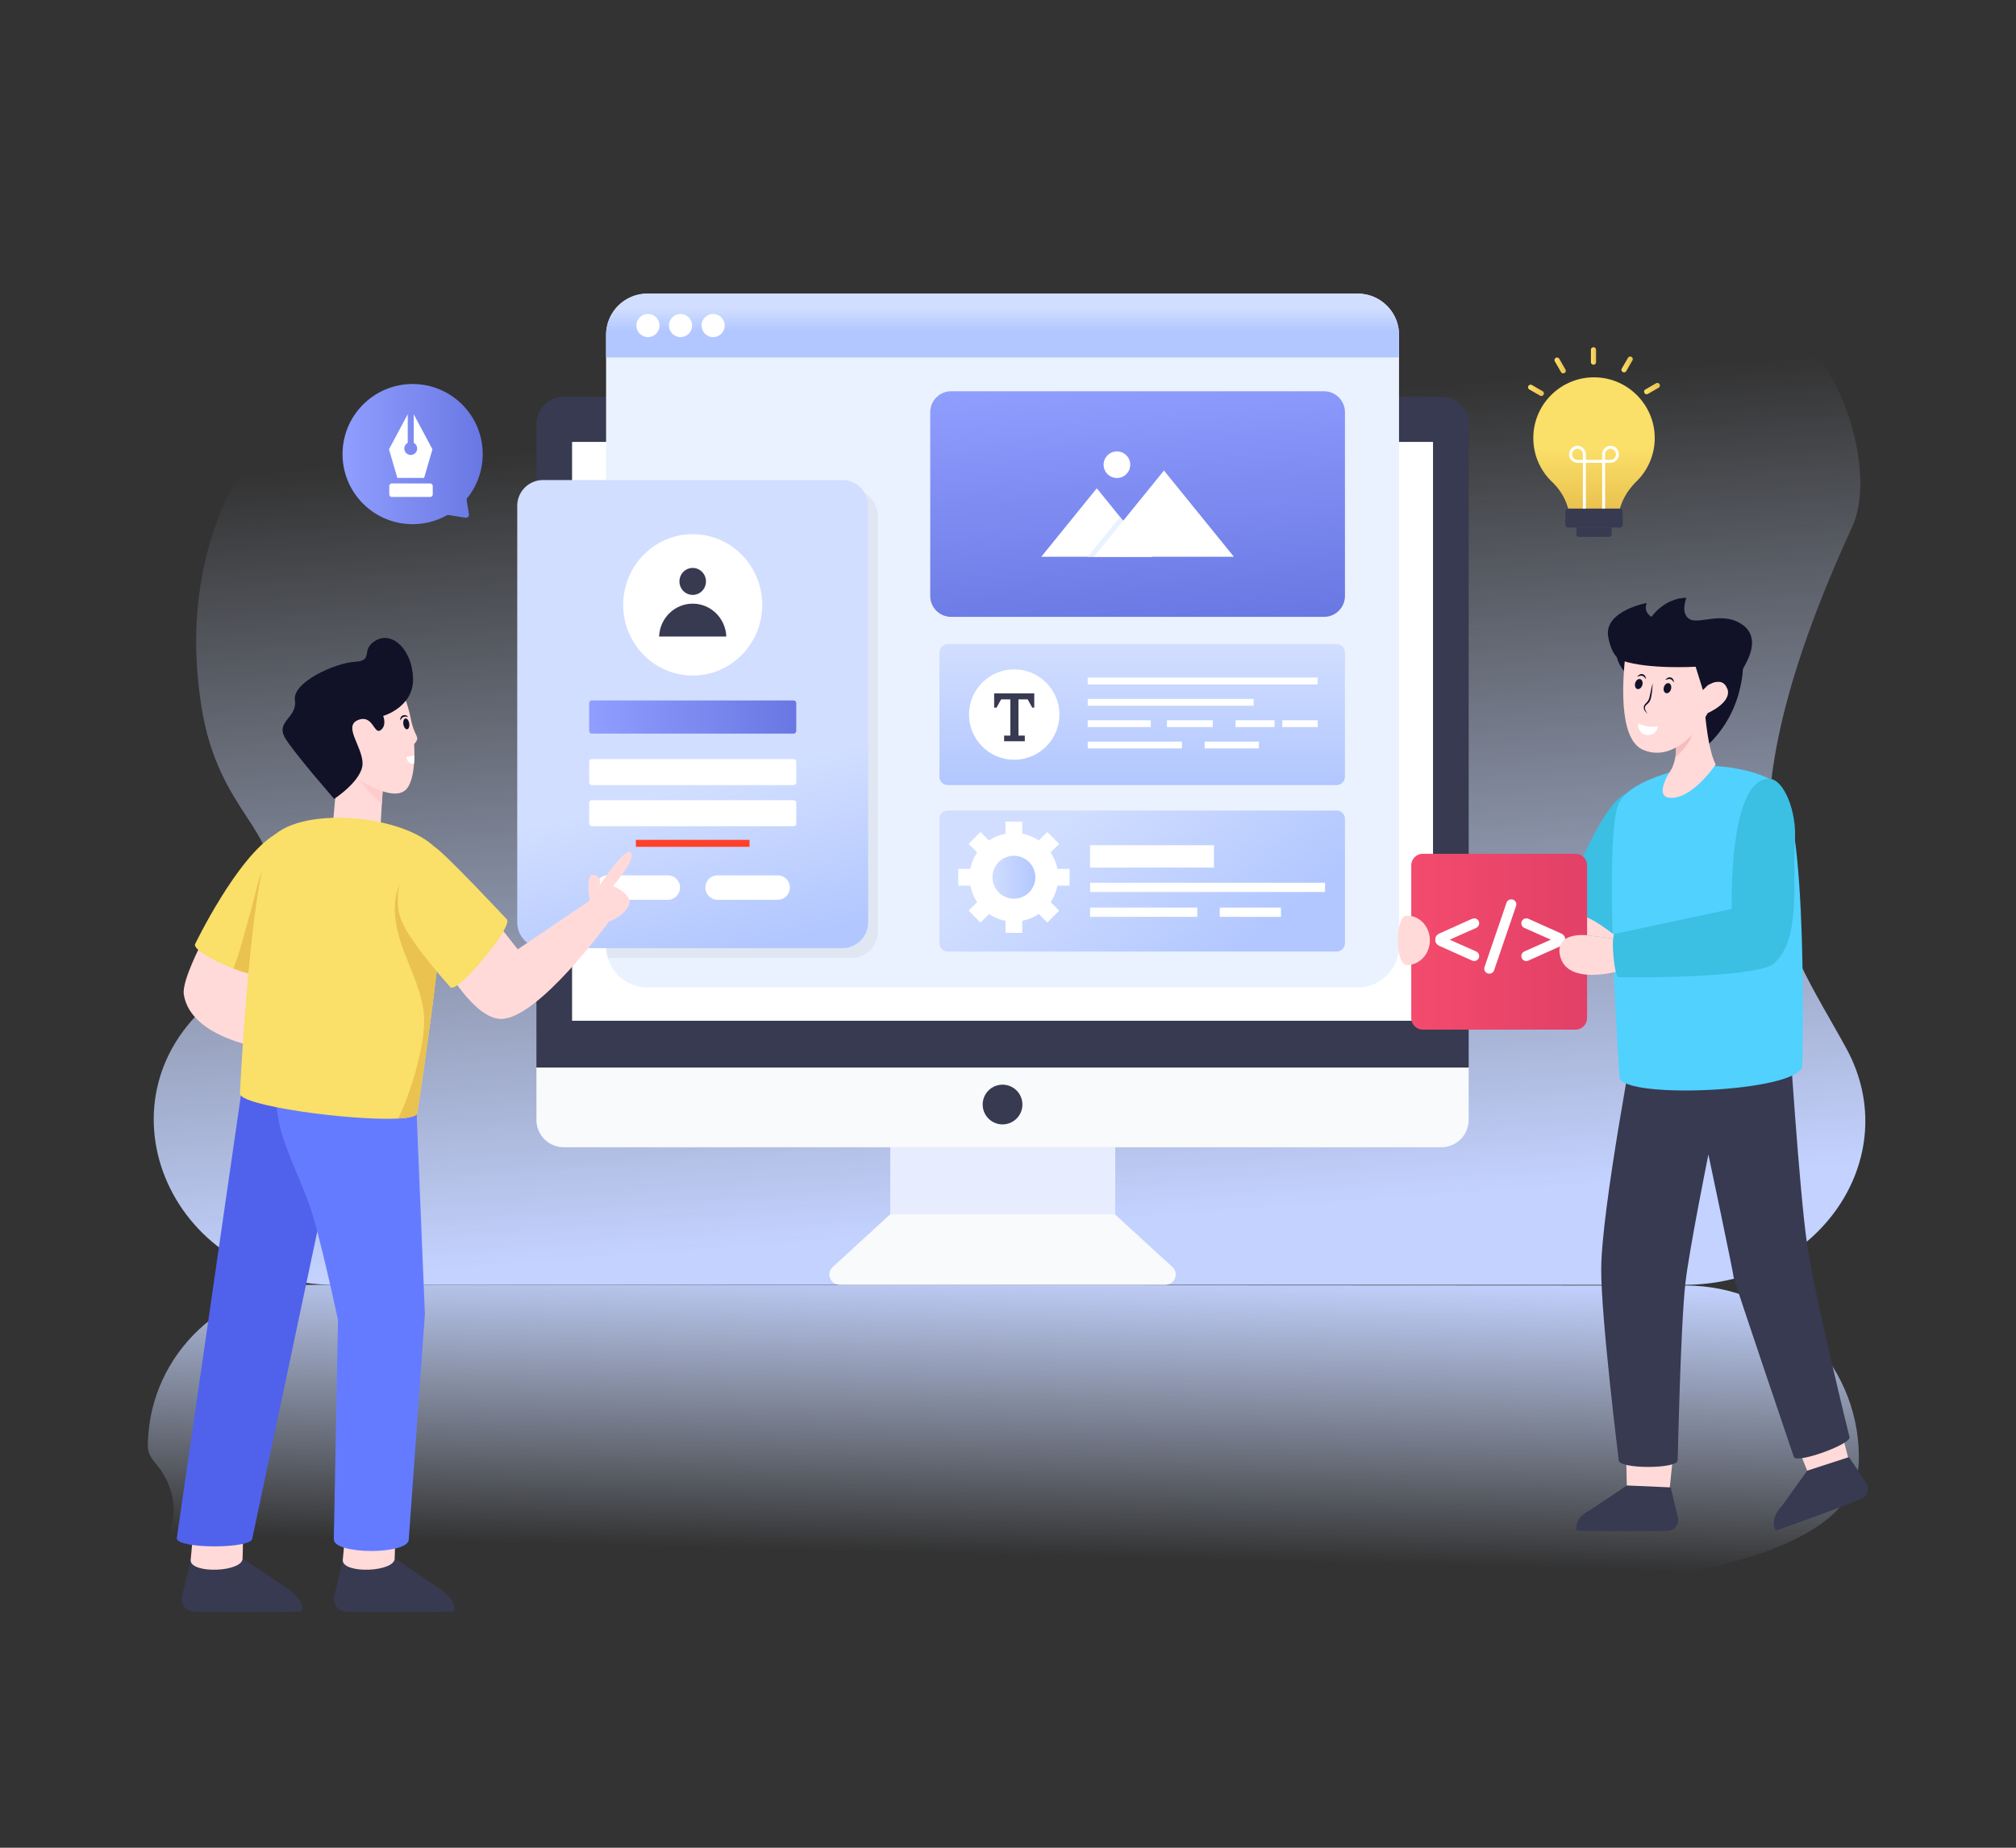<svg xmlns="http://www.w3.org/2000/svg" xml:space="preserve" viewBox="0 0 600 550" enable-background="new 0 0 600 550" id="web-design">
  <rect x="0" y="0" width="600" height="550" fill="#333333" stroke="none"/>
  <g>
    <linearGradient id="a" x1="291.223" x2="309.139" y1="124.458" y2="364.957" gradientUnits="userSpaceOnUse">
      <stop offset="0" stop-color="#cedcf9" stop-opacity="0"></stop>
      <stop offset="1" stop-color="#c3d2ff"></stop>
    </linearGradient>
    <path d="M501.333 382.441H99.638c-50.065 0-73.028-56.781-34.693-85.999.318-.249.647-.479.965-.728 8.736-6.567 14.447-16.163 14.447-30.194 3.402-18.406-15.382-23.308-20.406-55.207-8.845-56.064 21.241-92.905 54.88-111.65C226.97 36.151 439.796 36.151 531.42 96.64c17.64 11.66 26.972 44.594 19.839 60.14-43.917 95.736-20.118 121.595-1.722 155.357 17.65 32.377-8.397 70.304-48.204 70.304z" fill="url(#a)"></path>
    <linearGradient id="b" x1="297.876" x2="299.949" y1="462.733" y2="377.739" gradientUnits="userSpaceOnUse">
      <stop offset="0" stop-color="#cedcf9" stop-opacity="0"></stop>
      <stop offset="1" stop-color="#c3d2ff"></stop>
    </linearGradient>
    <path d="M553.236 433.214v1.315c-.28 48.588-163.191 41.766-237.033 39.612-26.416 36.19-272.355 30.214-272.115-6.009.01-1.953.876-3.866 2.528-5.71 7.113-7.912 6.546-18.874-.388-26.906-2.323-2.69-2.283-4.356-2.2-6.487.896-26.109 22.745-46.608 48.832-46.588l408.848.21c28.057.01 51.19 22.481 51.528 50.563z" fill="url(#b)"></path>
    <path d="M437.104 317.756v15.563a8.19 8.19 0 0 1-8.19 8.19H167.841a8.19 8.19 0 0 1-8.19-8.19v-15.563h277.452z" fill="#f8fafb"></path>
    <path d="M437.104 126.257v191.499H159.65v-191.5a8.19 8.19 0 0 1 8.19-8.19h261.072a8.19 8.19 0 0 1 8.19 8.19z" fill="#373a50"></path>
    <path d="M170.261 131.541h256.234v172.3H170.261z" fill="#fff"></path>
    <path d="M304.288 328.78c0 3.255-2.65 5.905-5.915 5.905a5.907 5.907 0 0 1-5.906-5.905 5.91 5.91 0 1 1 11.82 0z" fill="#373a50"></path>
    <path d="M264.958 341.51h66.962v19.911h-66.962z" fill="#e7edff"></path>
    <path d="M346.858 382.441h-96.96c-2.788 0-4.115-3.421-2.062-5.311l17.138-15.709h66.809l17.139 15.709c2.053 1.89.715 5.311-2.064 5.311z" fill="#f8fafb"></path>
    <path d="M416.38 99.707V281.63c0 6.795-5.512 12.307-12.308 12.307H192.69a12.3 12.3 0 0 1-12.308-12.307V99.707c0-6.796 5.512-12.308 12.308-12.308h211.383c6.796 0 12.308 5.512 12.308 12.308z" fill="#ebf2ff"></path>
    <linearGradient id="c" x1="298.378" x2="298.378" y1="91.725" y2="98.538" gradientUnits="userSpaceOnUse">
      <stop offset="0" stop-color="#d1deff"></stop>
      <stop offset="1" stop-color="#b2c7ff"></stop>
    </linearGradient>
    <path d="M416.379 106.404V99.71c0-6.798-5.511-12.31-12.31-12.31H192.688c-6.798 0-12.309 5.512-12.309 12.31v6.694h236z" fill="url(#c)"></path>
    <path d="M196.283 96.897a3.44 3.44 0 0 1-3.435 3.445 3.44 3.44 0 0 1 0-6.88c1.9 0 3.435 1.545 3.435 3.435zM205.983 96.897c0 1.9-1.535 3.445-3.435 3.445a3.44 3.44 0 0 1 0-6.88c1.9 0 3.435 1.545 3.435 3.435zM215.683 96.897a3.44 3.44 0 0 1-3.435 3.445 3.44 3.44 0 0 1 0-6.88c1.9 0 3.435 1.545 3.435 3.435z" fill="#fff"></path>
    <path d="M261.2 153.443V277.48a7.647 7.647 0 0 1-7.651 7.651h-72.66a12.314 12.314 0 0 1-.508-3.502V145.8h73.168c4.228 0 7.65 3.423 7.65 7.642z" opacity=".05"></path>
    <linearGradient id="d" x1="211.213" x2="223.787" y1="232.654" y2="282.69" gradientUnits="userSpaceOnUse">
      <stop offset="0" stop-color="#d1deff"></stop>
      <stop offset="1" stop-color="#b2c7ff"></stop>
    </linearGradient>
    <path d="M250.696 282.225h-89.068a7.687 7.687 0 0 1-7.687-7.687V150.575a7.687 7.687 0 0 1 7.687-7.687h89.068a7.687 7.687 0 0 1 7.687 7.687v123.963a7.687 7.687 0 0 1-7.687 7.687z" fill="url(#d)"></path>
    <path d="M235.081 264.189a3.636 3.636 0 0 1-3.648 3.648h-17.857a3.642 3.642 0 0 1-3.648-3.648 3.636 3.636 0 0 1 3.648-3.632h17.857a3.639 3.639 0 0 1 3.648 3.632zM202.396 264.189a3.636 3.636 0 0 1-3.648 3.648h-17.856a3.652 3.652 0 0 1-3.649-3.648 3.62 3.62 0 0 1 1.065-2.567 3.683 3.683 0 0 1 2.584-1.065h17.856a3.639 3.639 0 0 1 3.648 3.632z" fill="#fff"></path>
    <ellipse cx="206.162" cy="180.043" rx="20.694" ry="21.04" fill="#fff"></ellipse>
    <ellipse cx="206.162" cy="173.067" rx="3.948" ry="4.014" fill="#373a50"></ellipse>
    <path d="M216.163 189.466c-.213-5.435-4.603-9.778-10-9.778-5.4 0-9.788 4.343-10.002 9.778h20.002z" fill="#373a50"></path>
    <linearGradient id="e" x1="175.343" x2="236.982" y1="213.434" y2="213.434" gradientUnits="userSpaceOnUse">
      <stop offset="0" stop-color="#909eff"></stop>
      <stop offset="1" stop-color="#6977e3"></stop>
    </linearGradient>
    <path d="M236.187 218.367h-60.05a.794.794 0 0 1-.794-.794v-8.277c0-.439.355-.794.794-.794h60.05c.439 0 .795.355.795.794v8.277a.794.794 0 0 1-.795.794z" fill="url(#e)"></path>
    <path d="M236.187 233.69h-60.05a.794.794 0 0 1-.794-.794v-6.155c0-.439.355-.794.794-.794h60.05c.439 0 .795.355.795.794v6.155a.794.794 0 0 1-.795.794zM236.187 245.932h-60.05a.794.794 0 0 1-.794-.794v-6.155c0-.439.355-.794.794-.794h60.05c.439 0 .795.355.795.794v6.155a.794.794 0 0 1-.795.794z" fill="#fff"></path>
    <path d="M189.251 249.993h33.822v2.076h-33.822z" fill="#ff4129"></path>
    <linearGradient id="f" x1="335.406" x2="341.732" y1="112.087" y2="187.999" gradientUnits="userSpaceOnUse">
      <stop offset="0" stop-color="#909eff"></stop>
      <stop offset="1" stop-color="#6977e3"></stop>
    </linearGradient>
    <path d="M400.285 122.701v54.683a6.23 6.23 0 0 1-6.233 6.233H283.086a6.23 6.23 0 0 1-6.232-6.233v-54.683a6.23 6.23 0 0 1 6.232-6.232h110.966a6.23 6.23 0 0 1 6.233 6.232z" fill="url(#f)"></path>
    <path d="M342.957 165.72h-33.05l16.52-20.376 6.912 8.52z" fill="#fff"></path>
    <path d="M342.957 165.72H323.72l9.619-11.856z" fill="#ebf2ff"></path>
    <path d="M367.236 165.722h-41.634l20.814-25.665zM336.385 138.323c0 2.187-1.778 3.965-3.965 3.965s-3.966-1.778-3.966-3.965c0-2.188 1.778-3.955 3.966-3.955s3.965 1.767 3.965 3.955z" fill="#fff"></path>
    <linearGradient id="g" x1="339.94" x2="339.94" y1="191.701" y2="233.69" gradientUnits="userSpaceOnUse">
      <stop offset="0" stop-color="#d1deff"></stop>
      <stop offset="1" stop-color="#b2c7ff"></stop>
    </linearGradient>
    <path d="M397.783 233.69H282.097a2.502 2.502 0 0 1-2.502-2.502v-36.985a2.502 2.502 0 0 1 2.502-2.502h115.686a2.502 2.502 0 0 1 2.502 2.502v36.985a2.502 2.502 0 0 1-2.502 2.502z" fill="url(#g)"></path>
    <path d="M315.306 212.695c0 7.43-6.032 13.451-13.462 13.451s-13.452-6.021-13.452-13.451 6.021-13.452 13.452-13.452 13.462 6.021 13.462 13.452z" fill="#fff"></path>
    <path d="M307.816 206.4v4.24h-.598l-1.36-2.46h-2.745v10.778h1.89v1.673h-6.158v-1.673h1.848V208.18h-2.745l-1.36 2.46h-.706v-4.24z" fill="#373a50"></path>
    <path d="M323.723 201.689h68.446v2.034h-68.446zM323.723 208.04h49.381v2.034h-49.381zM323.723 214.39h18.765v2.034h-18.765zM347.312 214.39h13.638v2.034h-13.638zM367.723 214.39h11.597v2.034h-11.597zM381.639 214.39h10.53v2.034h-10.53zM323.723 220.74h28.043v2.034h-28.043zM358.538 220.74h16.143v2.034h-16.143z" fill="#fff"></path>
    <linearGradient id="h" x1="321.182" x2="361.605" y1="239.101" y2="288.989" gradientUnits="userSpaceOnUse">
      <stop offset="0" stop-color="#d1deff"></stop>
      <stop offset="1" stop-color="#b2c7ff"></stop>
    </linearGradient>
    <path d="M397.783 283.246H282.097a2.502 2.502 0 0 1-2.502-2.502v-36.986a2.502 2.502 0 0 1 2.502-2.502h115.686a2.502 2.502 0 0 1 2.502 2.502v36.986a2.502 2.502 0 0 1-2.502 2.502z" fill="url(#h)"></path>
    <path d="M318.325 263.61v-4.977h-3.631a13.17 13.17 0 0 0-2.018-4.898l2.561-2.56-3.544-3.528-2.547 2.547a13.084 13.084 0 0 0-4.895-2.03v-3.606h-4.995v3.606a13.082 13.082 0 0 0-4.895 2.03l-2.547-2.547-3.544 3.527 2.562 2.562a13.167 13.167 0 0 0-2.019 4.897h-3.631v4.978h3.627a13.123 13.123 0 0 0 2.02 4.9l-2.559 2.56 3.544 3.526 2.546-2.546c1.45.986 3.11 1.685 4.896 2.029v3.605h4.995v-3.605a13.096 13.096 0 0 0 4.896-2.03l2.546 2.547 3.544-3.527-2.558-2.558a13.116 13.116 0 0 0 2.019-4.901h3.627z" fill="#fff"></path>
    <linearGradient id="i" x1="295.375" x2="308.133" y1="261.122" y2="261.122" gradientUnits="userSpaceOnUse">
      <stop offset="0" stop-color="#d1deff"></stop>
      <stop offset="1" stop-color="#b2c7ff"></stop>
    </linearGradient>
    <path d="M308.133 261.13a6.385 6.385 0 0 1-6.38 6.379 6.385 6.385 0 0 1-6.378-6.379c0-3.527 2.852-6.395 6.379-6.395 3.527 0 6.379 2.868 6.379 6.395z" fill="url(#i)"></path>
    <path d="M324.422 251.59h36.864v6.653h-36.864zM324.422 262.76h69.942v2.762h-69.942zM324.423 270.151h31.907v2.761h-31.907zM363.019 270.151h18.221v2.761h-18.221z" fill="#fff"></path>
    <path d="m56.733 464.473-2.583 10.792a3.767 3.767 0 0 0 3.57 4.489c9.521.319 28.238.003 31.693-.028a.514.514 0 0 0 .508-.495c.155-3.302-2.193-4.773-5.269-7.024l-12.456-8.389a.136.136 0 0 0-.077-.019l-15.386.674z" fill="#373a50"></path>
    <path d="M72.422 451.167s-.158 12.651-.226 12.651c.174 4.116-15.289 4.77-15.463.655l1.284-13.757 14.405.451z" fill="#ffdad9"></path>
    <path d="M73.731 311.99 52.612 457.906c0 3.189 22.482 3.189 22.482 0l22.7-107.23-16.243-43.401-7.82 4.717z" fill="#5062eb"></path>
    <path d="m102.003 464.473-2.584 10.792a3.767 3.767 0 0 0 3.57 4.489c9.522.319 28.238.003 31.694-.028a.514.514 0 0 0 .508-.495c.154-3.302-2.193-4.773-5.27-7.024l-12.456-8.389a.136.136 0 0 0-.076-.019l-15.386.674z" fill="#373a50"></path>
    <path d="M117.691 451.167s-.157 12.651-.226 12.651c.175 4.116-15.288 4.77-15.462.655l1.283-13.757 14.405.451z" fill="#ffdad9"></path>
    <path d="m123.39 316.573 3.069 74.6-4.805 67.041c0 4.61-22.306 4.61-22.306 0l1.239-65.31s-5.54-26.074-8.557-34.41c-5.862-16.192-15.741-30.428-4.795-45.17l36.155 3.25z" fill="#657bff"></path>
    <path d="M187.044 269.693c-1.786 3.337-5.806 4.64-5.806 4.64s-20.977 28.954-32.105 28.966c-8.088 0-16.933-16.102-16.933-16.102l16.114-11.96 5.769 7.345 21.461-14.526s-1.526-8.213 1.191-7.667c2.705.546 1.625 3.337 1.625 3.337s7.68-11.872 9.379-9.924c1.712 1.935-5.272 9.924-5.272 9.924s6.363 2.63 4.577 5.967zM60.055 280.64s-5.975 11.335-5.354 15.352c2.052 13.276 24.5 16.19 24.5 16.19l3.363-24.658-1.23-7.509-21.28.625zM114.036 232.73l-.382 6.414-.362 6.08-14.268.804 1.576-18.078 8.373-7.834 1.93 4.798z" fill="#ffdad9"></path>
    <path d="m114.036 232.73-.382 6.414c-.989-.774-6.022-4.858-7.276-8.373-1.106-3.104 2.87-5.151 4.524-5.857l3.134 7.816z" fill="#fecdcb"></path>
    <path d="M123.251 221.487c.069 1.175.098 2.32.078 3.437-.035 2.94-.438 7.874-2.409 10.009-4.778 5.16-20.32-6.983-20.32-6.983v-17.97s10.351-11.036 14.592-9.273c3.408 1.41 5.865 7.158 7.148 13.612a18.608 18.608 0 0 0 1.45 4.309c.521 1.07.655 1.58-.539 2.859z" fill="#ffdad9"></path>
    <path d="M81.974 274.476c-1.782 8.265-3.652 15.257-3.652 15.257-.5 1.166-4.534.226-8.872-1.44-5.749-2.222-12.055-5.718-11.39-7.266 0 0 12.476-25.921 23.836-32.668 5.465-3.252 2.889 13.024.078 26.117z" fill="#fadf68"></path>
    <path d="M75.14 269.286c.92-3.32 1.576-6.894 2.83-10.097.89.588 1.096 3.28 1.36 4.319 2.659 10.452.65 2.6 2.644 10.968-1.782 8.265-3.652 15.257-3.652 15.257-.5 1.166-4.534.226-8.872-1.44 1.175-2.81 2.027-5.797 2.84-8.734" fill="#eac250"></path>
    <path d="M131.8 270.872c-1.478 20.604-7.615 60.473-7.615 60.473-.167.91-2.321 1.41-5.68 1.596-13.778.744-47.76-3.829-47.093-7.55 0 0 3.335-71.03 10.484-77.032 10.733-9.02 42.902-4.975 49.434 6.277 1.077 1.86 1.058 8.148.47 16.236z" fill="#fadf68"></path>
    <path d="M131.8 270.872c-1.478 20.604-7.615 60.473-7.615 60.473-.167.91-2.321 1.41-5.68 1.596 3.653-7.149 8.115-22.144 7.723-30.046-.333-7.041-3.711-13.504-6.16-20.105-2.458-6.61-3.946-14.258-.675-20.496l-.549 2.977c4.858-.48 9.666 1.978 12.956 5.601z" fill="#eac250"></path>
    <path d="M129.284 252.07c2.614 1.302 21.528 21.537 21.528 21.537 2.252 1.86-14.492 22.13-16.744 20.27 0 0-12.224-13.428-14.728-20.23-3.966-10.775 5.052-24.016 9.944-21.578z" fill="#fadf68"></path>
    <path d="M99.47 237.799s8.498-5.541 8.436-10.59c-.061-5.05-5.824-11.022-1.373-12.869s4.76 4.433 6.73 3.017.776-4.248.776-4.248 9.075-2.586 8.89-11.083-6.037-14.162-10.961-11.452c-4.924 2.709-.49 6.095-6.278 6.403s-18.718 6.034-17.918 11.452c.8 5.419-6.218 6.25-2.647 11.684 3.57 5.433 14.346 17.686 14.346 17.686z" fill="#111228"></path>
    <ellipse cx="120.923" cy="215.465" rx=".881" ry="1.635" transform="rotate(-9.197 120.923 215.465)" fill="#111228"></ellipse>
    <path d="M121.443 213.46c-.508-.212-.974-.206-1.36-.042-.385.17-.707.505-.902 1.02-.216-.535.122-1.23.703-1.478.579-.253 1.316-.024 1.56.5z" fill="#111228"></path>
    <path d="M123.33 224.924c-.01.813-.04 1.607-.098 2.36-1.02.34-2.207-.477-2.253-1.997l2.35-.363z" fill="#fff"></path>
    <path d="m483.95 431.477.239 11.667a.12.12 0 0 0 .12.101l12.616-.138.617-5.99.544-5.235-14.137-.405z" fill="#ffdad9"></path>
    <path d="M469.13 454.958c0 .083.01.175.01.267.018.23.203.415.433.415 2.921.028 18.763.295 26.817.028 1.963-.065 3.392-1.871 3.023-3.797l-2.184-9.133-13.022-.571c-.027 0-.046 0-.064.018l-10.543 7.096c-2.635 1.327-4.47 3.032-4.47 5.677z" fill="#373a50"></path>
    <path d="m533.905 427.834 4.309 10.845a.12.12 0 0 0 .147.053l11.77-4.546-1.519-5.827-1.323-5.094-13.384 4.569z" fill="#ffdad9"></path>
    <path d="M528.244 455.017c.029.078.07.16.102.247.098.21.335.318.551.237 2.746-.997 17.679-6.292 25.13-9.362 1.816-.747 2.522-2.94 1.503-4.615l-5.243-7.79-12.398 4.023c-.026.01-.043.016-.054.04l-7.392 10.338c-2.004 2.166-3.125 4.404-2.199 6.882zM532.388 305.626s3.088 48.502 5.405 64.523c2.235 15.45 12.635 57.557 12.635 57.557.966 2.002-15.557 8.03-16.523 6.028 0 0-18.114-53.302-17.994-53.783.12-.481-7.456-36.32-7.456-36.32s-5.785 28.68-6.856 38.364c-1.448 13.102-2.285 52.677-2.285 52.677 0 2.637-17.537 2.637-17.537 0 0 0-5.32-42.651-5.223-57.03.122-18.07 10.373-71.535 10.373-71.535l45.46-.48z" fill="#373a50"></path>
    <path d="M484.125 236.116c-8.069 3.408-17.564 30.315-17.564 30.315l-45.183 8.937 1.096 10.48 60.395-.875 14.184-29.834-2.217-16.329s-8.168-3.768-10.711-2.694z" fill="#3bbfe2"></path>
    <path d="M481.996 320.77c1.445 6.522 53.134 4.28 54.403-3.412 0 0 1.93-75.983-7.135-83.782-5.219-4.49-19.09-6.525-25.728-5.263-6.267 1.2-18.727 4.642-21.695 10.671-4.912 9.969.155 81.786.155 81.786z" fill="#51d1fe"></path>
    <path d="M502.048 194.379s-1.976 10.987-12.93 8.537c-10.951-2.441-8.156-14.8-8.156-14.8l13.789-.59 7.297 6.853z" fill="#111228"></path>
    <path d="M518.402 190.407s3.725 17.885-9.885 31.14c-12.624 12.292-12.34-17.286-13.316-16.803l9.766-12.964 13.435-1.373z" fill="#111228"></path>
    <path d="M510.616 227.555s-6.363 9.57-12.838 9.93c-6.475.36-.243-8.655-.243-8.655.026-.1 1.49-3.034 1.263-6.274a.127.127 0 0 0-.01-.06 7.921 7.921 0 0 0-.462-2.226c5.144-2.47 8.916-9.263 9.013-9.38 0 0 .759 11.693 3.277 16.665z" fill="#ffdad9"></path>
    <path d="M503.66 218.565c-.784 2.875-3.69 5.677-5.057 6.878.169-.877.266-1.868.195-2.887a.127.127 0 0 0-.01-.06c1.862-1.03 3.501-2.463 4.872-3.931z" fill="#f4bebe"></path>
    <path d="M514.12 205.062c1.387 4.063-5.872 7.196-5.872 7.196s-4.025 7.643-10.212 10.63c-2.67 1.29-5.735 1.72-9.06.288-7.585-3.263-6.002-21.99-5.097-29.203.221-1.75.406-2.826.406-2.826l27.125-1.59-3.094 14.358s4.415-2.917 5.804 1.147z" fill="#ffdad9"></path>
    <ellipse cx="496.26" cy="204.846" rx="1.536" ry="1.102" transform="rotate(-73.787 496.26 204.846)" fill="#111228"></ellipse>
    <ellipse cx="487.727" cy="203.616" rx="1.536" ry="1.102" transform="rotate(-73.787 487.727 203.616)" fill="#111228"></ellipse>
    <path d="M487.263 201.402c.19-.219.424-.4.667-.573a1.22 1.22 0 0 1 1.703.443c.125.273.217.554.263.841-.231-.194-.398-.406-.565-.603-.351-.31-.66-.464-1.268-.322-.246.09-.501.17-.8.214zM495.608 202.376c.19-.219.425-.4.668-.572a1.22 1.22 0 0 1 1.703.442c.125.274.217.554.263.841-.232-.193-.398-.406-.565-.602-.353-.311-.66-.464-1.268-.322-.246.089-.501.17-.8.213zM491.87 203.428c-.039 1.03-.269 3.89-.716 4.967-.46 1.08-1.253 1.272-1.519 1.926-.262.696.24 1.481.73 2.123-.721-.597-1.331-1.324-1.097-2.239.182-.686 1.053-1.115 1.428-2.009.356-.809.587-2.766 1.173-4.768z" fill="#111228"></path>
    <path d="M493.437 216.192c-.003.026 0 .05-.003.076a2.96 2.96 0 1 1-5.86-.845c.004-.025.014-.048.019-.073 1.87.885 3.816 1.176 5.844.842z" fill="#fff"></path>
    <path d="M514.12 205.062c-1.389-4.064-5.804-1.147-5.804-1.147l-1.499 1.487-2.161-6.943s-14.006.847-21.801-1.792c-2.817-.943-3.846-5.043-4.217-7.098-1.396-7.724 11.45-10.078 11.45-10.078-1.101 2.732 1.405 4.113 1.405 4.113 4.626-6.044 10.41-5.655 10.41-5.655s-1.928 4.727.984 6.356c2.921 1.625 9.909-2.56 15.812 1.728 8.167 5.932-4.58 19.029-4.58 19.029z" fill="#111228"></path>
    <path d="m482.115 279.61-9.77-1.223s-4.319-1.264-3.234-4.995c1.074-3.731 13.004 6.218 13.004 6.218z" fill="#ffdad9"></path>
    <linearGradient id="j" x1="420.023" x2="472.347" y1="280.311" y2="280.311" gradientUnits="userSpaceOnUse">
      <stop offset="0" stop-color="#f34b6d"></stop>
      <stop offset="1" stop-color="#e24067"></stop>
    </linearGradient>
    <path d="M468.899 306.474H423.47a3.449 3.449 0 0 1-3.448-3.45v-45.426a3.449 3.449 0 0 1 3.448-3.45H468.9a3.449 3.449 0 0 1 3.448 3.45v45.427a3.449 3.449 0 0 1-3.448 3.449z" fill="url(#j)"></path>
    <path d="m438.358 285.484-9.807-4.4c-.525-.247-.885-.691-.885-1.278v-.196c0-.59.363-1.032.885-1.279l9.807-4.4c.698-.261 1.377.199 1.377.91 0 .409-.284.776-.664.934l-8.848 3.933 8.848 3.932c.706.296.875 1.142.381 1.635-.3.3-.724.347-1.094.209z" fill="#fff"></path>
    <path d="m438.184 285.95-.03-.012-9.807-4.4c-.716-.337-1.178-.955-1.178-1.732v-.196c0-.778.464-1.396 1.17-1.729l9.815-4.403c1.168-.444 2.078.408 2.078 1.363 0 .616-.408 1.16-.97 1.393l-7.814 3.474 7.825 3.478c1.023.427 1.271 1.7.53 2.44-.437.438-1.066.53-1.619.324zm.362-.928c.222.08.415.04.554-.099.247-.245.155-.667-.221-.824l-9.882-4.391 9.872-4.387c.245-.103.368-.308.368-.48 0-.34-.305-.592-.704-.443l-9.777 4.387c-.342.161-.592.438-.592.825v.196c0 .388.25.664.6.828l9.782 4.388zM442.523 289.023c-.256-.268-.359-.625-.209-1.082l6.514-19.048c.251-.76 1.2-.898 1.683-.393.26.27.359.635.209 1.082l-6.513 19.048c-.266.793-1.223.873-1.684.393z" fill="#fff"></path>
    <path d="M442.164 289.367c-.38-.398-.531-.95-.322-1.581l6.516-19.054c.375-1.14 1.804-1.316 2.512-.576.38.395.533.952.321 1.584l-6.514 19.05c-.383 1.145-1.795 1.325-2.513.577zm7.136-20.317-6.515 19.052c-.07.212-.073.398.097.576a.515.515 0 0 0 .854-.207l6.514-19.05c.069-.21.073-.397-.098-.576-.224-.234-.715-.206-.852.205zM453.277 284.574c0-.409.284-.775.664-.934l8.848-3.932-8.848-3.933c-.704-.293-.876-1.139-.381-1.634.312-.312.78-.343 1.094-.21l9.806 4.4c.531.252.885.694.885 1.279v.196c0 .59-.36 1.03-.885 1.278l-9.806 4.4c-.623.264-1.377-.151-1.377-.91z" fill="#fff"></path>
    <path d="M452.78 284.574c0-.613.405-1.156.968-1.393l7.816-3.473-7.825-3.478c-1.021-.426-1.272-1.7-.53-2.44.427-.428 1.126-.535 1.64-.316l9.815 4.403c.71.336 1.178.945 1.178 1.733v.196c0 .79-.476 1.401-1.169 1.728l-9.815 4.404c-.964.408-2.078-.255-2.078-1.364zm1.132-10.081c-.254.254-.143.672.22.823l9.882 4.392-9.871 4.387c-.246.103-.368.308-.368.48 0 .376.365.585.685.45l9.796-4.395c.345-.162.591-.439.591-.824v-.196c0-.393-.25-.664-.6-.829l-9.797-4.395a.523.523 0 0 0-.538.107z" fill="#fff"></path>
    <path d="m482.115 279.61-.597 9.522s-15.273 4.357-17.233-4.726c-1.552-7.194 8.06-6.02 8.06-6.02l9.77 1.224z" fill="#ffdad9"></path>
    <path d="M526.54 231.805c-12.264-.086-11.127 38.751-11.127 38.751l-34.8 7.437c-1.314.114-.199 12.994 1.115 12.88 14.03.307 42.18-.595 46.064-3.95 8.394-7.256 5.566-24.287 6.415-36.615.614-8.908-3.4-18.472-7.666-18.503z" fill="#3bbfe2"></path>
    <path d="M425.558 279.895c0 4.06-3.033 7.353-6.768 7.353s-3.735-14.706 0-14.706 6.768 3.294 6.768 7.353z" fill="#ffdad9"></path>
    <linearGradient id="k" x1="474.411" x2="474.411" y1="133.528" y2="151.466" gradientUnits="userSpaceOnUse">
      <stop offset="0" stop-color="#fadf68"></stop>
      <stop offset="1" stop-color="#eac250"></stop>
    </linearGradient>
    <path d="M492.461 129.6a18.039 18.039 0 0 1-5.35 13.637c-2.403 2.38-4.15 5.101-5 8.173h-15.394c-.804-3.004-2.426-5.701-4.806-7.98a17.99 17.99 0 0 1-5.566-13.048c0-10.429 8.842-18.795 19.441-18.013 9.069.68 16.29 8.15 16.675 17.231z" fill="url(#k)"></path>
    <path d="M479.22 132.7a2.533 2.533 0 0 0-2.385 2.525v1.654h-4.852v-1.654c0-1.466-1.253-2.56-2.488-2.53-1.241-.02-2.486 1.07-2.486 2.53a2.532 2.532 0 0 0 2.53 2.53h1.568v14.301a.438.438 0 0 0 .876 0v-14.301h4.852v14.301a.438.438 0 0 0 .876 0v-14.301h1.568a2.532 2.532 0 0 0 2.53-2.53c0-1.57-1.45-2.67-2.59-2.525zm-8.113 4.179h-1.569a1.656 1.656 0 0 1-1.654-1.654c0-.898.72-1.63 1.611-1.653a1.656 1.656 0 0 1 1.612 1.653v1.654zm8.172 0h-1.568v-1.654c0-.898.719-1.63 1.611-1.653a1.656 1.656 0 0 1 1.611 1.653c0 .912-.741 1.654-1.654 1.654z" fill="#fff"></path>
    <path d="M482.952 152.294v3.84a.886.886 0 0 1-.883.883h-15.324a.88.88 0 0 1-.876-.884v-3.84a.88.88 0 0 1 .876-.882h15.324c.486 0 .883.398.883.883z" fill="#373a50"></path>
    <path d="M479.649 157.017v2.107a.665.665 0 0 1-.669.668h-9.146a.668.668 0 0 1-.668-.668v-2.107h10.483z" fill="#373a50"></path>
    <linearGradient id="l" x1="473.496" x2="475.023" y1="105.96" y2="105.96" gradientUnits="userSpaceOnUse">
      <stop offset="0" stop-color="#fadf68"></stop>
      <stop offset="1" stop-color="#eac250"></stop>
    </linearGradient>
    <path d="M474.26 108.56a.763.763 0 0 1-.764-.764v-3.673a.763.763 0 0 1 1.527 0v3.673a.763.763 0 0 1-.763.764z" fill="url(#l)"></path>
    <linearGradient id="m" x1="462.65" x2="466.014" y1="108.78" y2="108.78" gradientUnits="userSpaceOnUse">
      <stop offset="0" stop-color="#fadf68"></stop>
      <stop offset="1" stop-color="#eac250"></stop>
    </linearGradient>
    <path d="m464.589 110.752-1.837-3.18a.763.763 0 0 1 1.323-.764l1.836 3.18a.763.763 0 0 1-1.322.764z" fill="url(#m)"></path>
    <linearGradient id="n" x1="454.79" x2="459.498" y1="116.186" y2="116.186" gradientUnits="userSpaceOnUse">
      <stop offset="0" stop-color="#fadf68"></stop>
      <stop offset="1" stop-color="#eac250"></stop>
    </linearGradient>
    <path d="m458.353 117.766-3.181-1.837a.763.763 0 1 1 .763-1.322l3.181 1.836a.763.763 0 1 1-.763 1.323z" fill="url(#n)"></path>
    <linearGradient id="o" x1="489.32" x2="494.028" y1="115.669" y2="115.669" gradientUnits="userSpaceOnUse">
      <stop offset="0" stop-color="#fadf68"></stop>
      <stop offset="1" stop-color="#eac250"></stop>
    </linearGradient>
    <path d="M489.422 116.969a.763.763 0 0 1 .28-1.043l3.18-1.836a.763.763 0 1 1 .764 1.322l-3.181 1.836a.763.763 0 0 1-1.043-.28z" fill="url(#o)"></path>
    <linearGradient id="p" x1="482.586" x2="485.949" y1="108.481" y2="108.481" gradientUnits="userSpaceOnUse">
      <stop offset="0" stop-color="#fadf68"></stop>
      <stop offset="1" stop-color="#eac250"></stop>
    </linearGradient>
    <path d="M482.967 110.733a.764.764 0 0 1-.28-1.043l1.837-3.18a.763.763 0 1 1 1.323.763l-1.837 3.18a.763.763 0 0 1-1.043.28z" fill="url(#p)"></path>
    <linearGradient id="q" x1="101.948" x2="143.667" y1="135.167" y2="135.167" gradientUnits="userSpaceOnUse">
      <stop offset="0" stop-color="#909eff"></stop>
      <stop offset="1" stop-color="#6977e3"></stop>
    </linearGradient>
    <path d="M139.564 153.085c.085.602-.424 1.127-1.025 1.025l-5.332-.847a20.836 20.836 0 0 1-10.391 2.763c-11.519 0-20.868-9.332-20.868-20.85 0-11.52 9.35-20.868 20.868-20.868 11.519 0 20.85 9.349 20.85 20.867 0 5.078-1.822 9.748-4.83 13.35l.728 4.56z" fill="url(#q)"></path>
    <path d="M128.793 144.682v2.475a.77.77 0 0 1-.77.77h-11.39a.771.771 0 0 1-.775-.77v-2.475c0-.425.345-.77.775-.77h11.39a.77.77 0 0 1 .77.77zM128.707 133.737l-2.485 8.52h-7.964l-2.485-8.52 5.574-10.43h.005v8.515a1.91 1.91 0 1 0 1.78 0v-8.515l5.575 10.43z" fill="#fff"></path>
  </g>
</svg>
